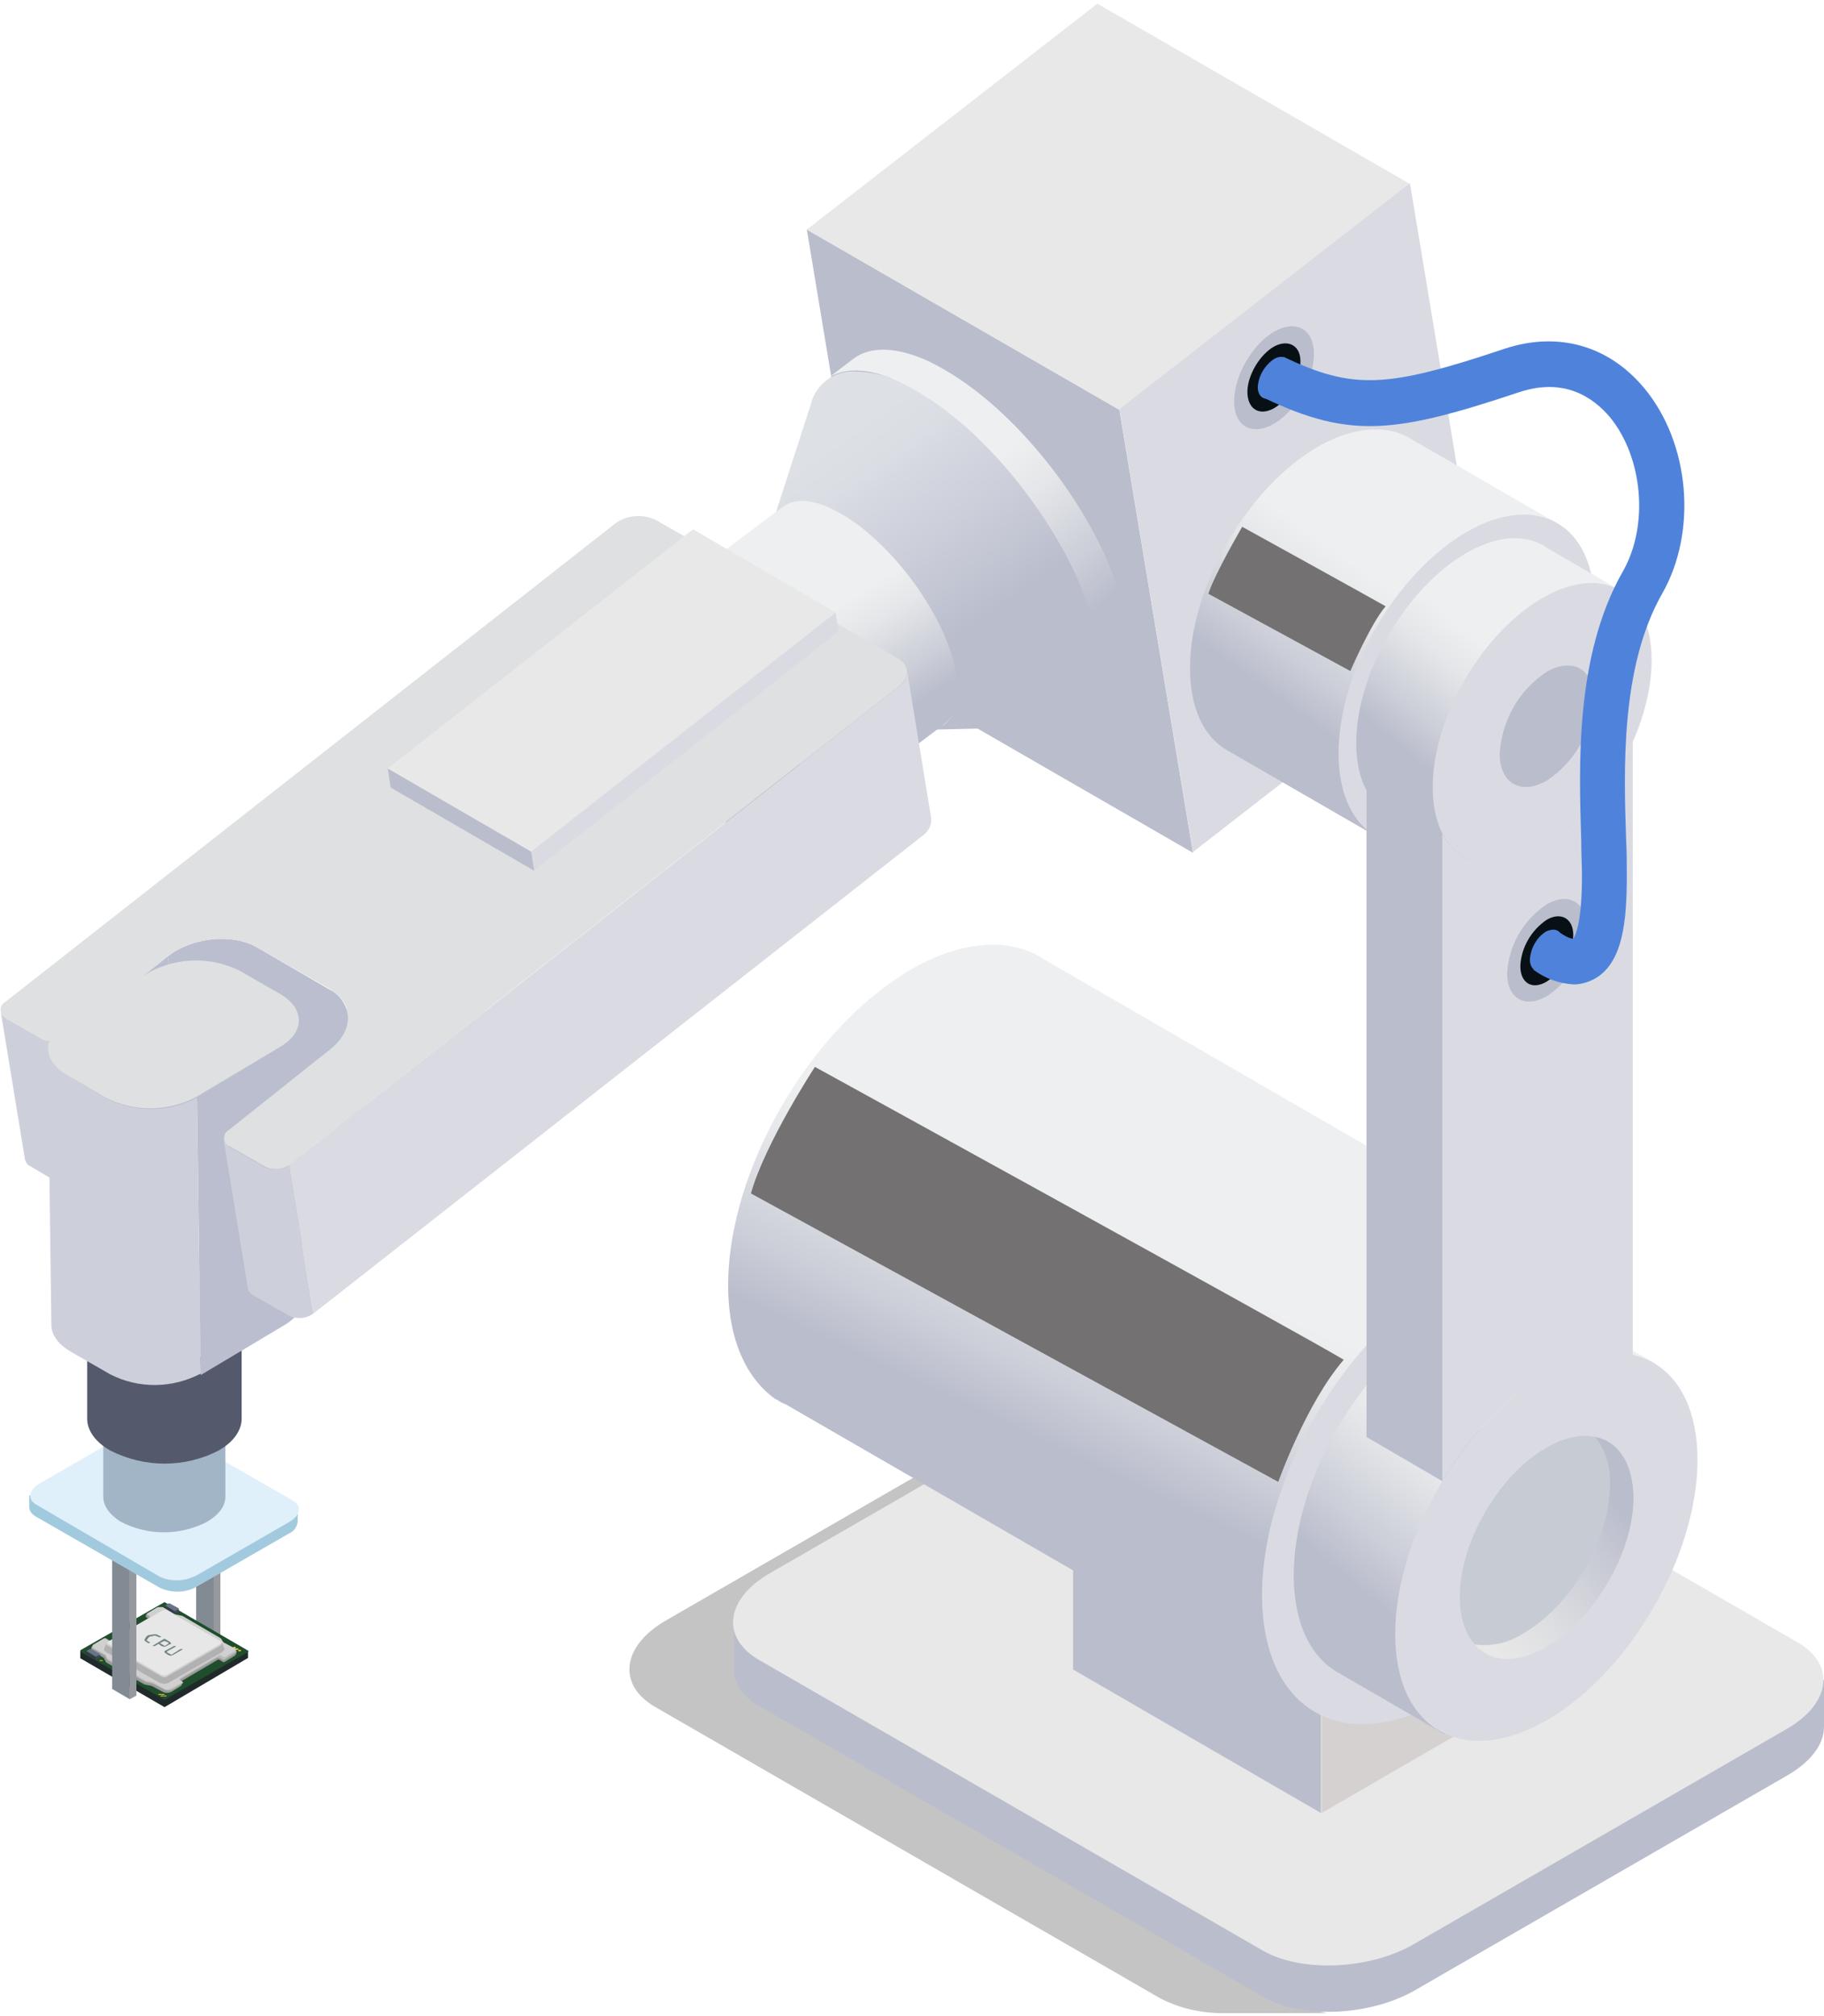 <?xml version="1.0" encoding="UTF-8"?>
<!-- Generator: Adobe Illustrator 25.4.0, SVG Export Plug-In . SVG Version: 6.00 Build 0)  -->
<svg xmlns="http://www.w3.org/2000/svg" xmlns:xlink="http://www.w3.org/1999/xlink" version="1.1" id="レイヤー_1" x="0px" y="0px" width="248px" height="274px" viewBox="0 0 248 274" style="enable-background:new 0 0 248 274;" xml:space="preserve">
<style type="text/css">
	.st0{fill:#C4C4C4;}
	.st1{fill:#828A94;}
	.st2{fill:#969A9F;}
	.st3{fill:#AAB5C8;}
	.st4{fill:#202A2B;}
	.st5{fill:#204D2B;}
	.st6{fill:#9A9A9A;}
	.st7{fill:#FFD053;}
	.st8{fill:#313944;}
	.st9{fill:#3E454F;}
	.st10{fill:#536178;}
	.st11{fill:#687488;}
	.st12{fill:#BBBBBB;}
	.st13{fill:#D0D0D0;}
	.st14{fill:#B1B1B1;}
	.st15{fill:#D1D1D1;}
	.st16{fill:#E7E7E7;}
	.st17{fill:#6D8383;}
	.st18{fill:#A2CADE;}
	.st19{fill:#DFF0FA;}
	.st20{fill:#A1B5C7;}
	.st21{fill:#D7E2EB;}
	.st22{fill:#54596C;}
	.st23{fill:#BABDCC;}
	.st24{fill:#E8E8E8;}
	.st25{fill:#D5D1D1;}
	.st26{fill:#DADBE2;}
	.st27{fill:#071015;}
	.st28{fill:url(#パス_15065_00000088828336924963943200000017020915234506794680_);}
	.st29{fill:#737171;}
	.st30{fill:url(#パス_15068_00000085964553304084936090000011972849036071066773_);}
	.st31{fill:url(#パス_15069_00000145054869075043625170000002037975468927628216_);}
	.st32{fill:url(#パス_15070_00000116232913400505962400000005220344490110866305_);}
	.st33{fill:#C7CBD4;}
	.st34{fill:url(#パス_15074_00000163058746638176103350000000655643672328694687_);}
	.st35{fill:#4F83DB;}
	.st36{fill:url(#パス_15080_00000010272194534964728120000011856404716941227949_);}
	.st37{fill:url(#パス_15081_00000016047732681582491490000001255931615770563767_);}
	.st38{fill:#92AAB3;}
	.st39{fill:url(#パス_15083_00000153667697601737249850000009264722631226177948_);}
	.st40{fill:#BABECE;}
	.st41{fill:#CDD0DA;}
	.st42{fill:#DEE0E1;}
</style>
<g id="アートワーク_18" transform="translate(0)">
	<g id="グループ_22983" transform="translate(0 0)">
		<path id="パス_15016" class="st0" d="M157.6,271.5L89.1,232c-5.2-3-4.6-8.3,1.5-11.8l50.8-29.3c6-3.5,15.1-3.9,20.4-0.8    l68.5,39.5c5.2,3,4.6,8.3-1.5,11.8l-50.8,29.3c-3.3,1.9,2.4,2.9,2.4,2.9h-14.2C163.2,273.6,160.2,272.9,157.6,271.5z"></path>
		<g id="グループ_22982">
			<g id="グループ_22956" transform="translate(26.566 199.448)">
				<path id="パス_15017" class="st1" d="M2.5,24.9l-2.4-1.4V1l2.4,1.4V24.9z"></path>
				<path id="パス_15018" class="st2" d="M2.5,24.9l0.9-0.5V1.8L2.5,2.3V24.9z"></path>
				<path id="パス_15019" class="st3" d="M2.5,2.3L0.1,1L1,0.4l2.4,1.4L2.5,2.3z"></path>
			</g>
			<g id="グループ_22966" transform="translate(10.818 217.428)">
				<g id="グループ_22962">
					<path id="パス_15020" class="st4" d="M22.9,7.9L22.9,7.9V7h-1.5l-9.8-5.7c-0.1-0.1-0.2-0.1-0.3,0L1.6,7H0.1v0.9l0,0       c0,0,0,0.1,0.1,0.1l11.2,6.5c0.1,0.1,0.2,0.1,0.3,0L22.9,7.9C22.9,8,22.9,8,22.9,7.9z"></path>
					<path id="パス_15021" class="st5" d="M22.9,7.1l-11.2,6.4c-0.1,0.1-0.2,0.1-0.3,0L0.2,7.1C0.1,7.1,0.1,7,0.1,6.9       c0,0,0,0,0.1-0.1l11.2-6.4c0.1-0.1,0.2-0.1,0.3,0l11.2,6.5C23,7,23,7.1,22.9,7.1z"></path>
					<path id="パス_15022" class="st6" d="M21.4,7L21.2,7c0,0-0.1,0-0.1-0.1l-1.5-0.8l-0.3-0.6l-5.2-3l-1-0.2l-1.5-0.9       c-0.4-0.2-0.8-0.2-1.2,0L9.3,2.1L9,2v0.3l0,0c0,0,0,0.1,0.1,0.1l0.3,0.2c0.1,0.1,0.1,0.2,0,0.2l-5.1,3C4.2,5.9,4,5.9,3.9,5.8       L3.6,5.6c-0.1-0.1-0.3-0.1-0.4,0L1.9,6.4l-0.3,0v0.3l0,0c0,0.1,0.1,0.3,0.2,0.3l1.5,0.9l0.3,0.6l5.2,3l1,0.2l1.5,0.8       c0.4,0.2,0.8,0.2,1.2,0l1.3-0.8c0,0,0.1-0.1,0.1-0.1l0,0v-0.3l-0.4-0.1c0,0,0,0,0.1,0l5.1-3c0.1-0.1,0.2-0.1,0.4,0l0.3,0.2       c0.1,0.1,0.3,0.1,0.4,0l1.3-0.8c0.1-0.1,0.2-0.2,0.2-0.3l0,0L21.4,7z"></path>
					<g id="グループ_22957" transform="translate(2.689 7.805)">
						<path id="パス_15023" class="st7" d="M9.1,5.2c-0.1,0-0.2,0-0.3,0c0,0-0.1,0.1,0,0.1c0,0,0,0,0,0c0.1,0,0.2,0,0.3,0        C9.1,5.3,9.2,5.3,9.1,5.2C9.1,5.2,9.1,5.2,9.1,5.2z"></path>
						<path id="パス_15024" class="st7" d="M8.7,5.2c-0.1,0-0.2,0-0.3,0c-0.1,0-0.1,0.1,0,0.1c0.1,0,0.2,0,0.3,0        C8.8,5.3,8.8,5.3,8.7,5.2z"></path>
						<path id="パス_15025" class="st7" d="M8.8,5C8.7,5,8.6,5,8.5,5c-0.1,0-0.1,0.1,0,0.1c0.1,0,0.2,0,0.3,0C8.9,5.1,8.9,5,8.8,5        z"></path>
						<path id="パス_15026" class="st7" d="M8.4,5C8.3,5,8.2,5,8.1,5c-0.1,0-0.1,0.1,0,0.1c0.1,0,0.2,0,0.3,0        C8.5,5.2,8.5,5.1,8.4,5z"></path>
						<path id="パス_15027" class="st7" d="M0.4,0.4c-0.1,0-0.2,0-0.3,0c-0.1,0-0.1,0.1,0,0.1c0.1,0,0.2,0,0.3,0        C0.5,0.6,0.5,0.5,0.4,0.4C0.4,0.5,0.4,0.5,0.4,0.4z"></path>
					</g>
					<g id="グループ_22958" transform="translate(21.458 6.401)">
						<path id="パス_15028" class="st7" d="M0.5,0.5c0-0.1-0.1-0.1-0.2-0.1s-0.2,0-0.2,0.1s0.1,0.1,0.2,0.1S0.5,0.6,0.5,0.5z"></path>
					</g>
					<g id="グループ_22959" transform="translate(21.104 6.197)">
						<path id="パス_15029" class="st7" d="M0.5,0.5c0-0.1-0.1-0.1-0.2-0.1s-0.2,0-0.2,0.1s0.1,0.1,0.2,0.1S0.5,0.6,0.5,0.5z"></path>
					</g>
					<g id="グループ_22960" transform="translate(20.752 5.993)">
						<path id="パス_15030" class="st7" d="M0.5,0.5c0-0.1-0.1-0.1-0.2-0.1s-0.2,0-0.2,0.1s0.1,0.1,0.2,0.1S0.5,0.6,0.5,0.5z"></path>
					</g>
					<g id="グループ_22961" transform="translate(11.517 0.074)">
						<path id="パス_15031" class="st8" d="M1.4,1.9L0.1,1.1V0.7l1.3,0.8L1.4,1.9z"></path>
						<path id="パス_15032" class="st9" d="M1.4,1.9L2,1.6V1.2L1.4,1.5V1.9z"></path>
						<path id="パス_15033" class="st10" d="M1.4,1.5L0.1,0.7l0.5-0.3L2,1.2L1.4,1.5z"></path>
						<path id="パス_15034" class="st11" d="M0.2,0.7l0.5-0.3l1.3,0.7L1.4,1.4L0.2,0.7z"></path>
					</g>
				</g>
				<g id="グループ_22964" transform="translate(1.568 0.577)">
					<path id="パス_15035" class="st12" d="M17.5,7.3l0.3,0.2c0.1,0.1,0.3,0.1,0.4,0l1.3-0.8c0.2-0.1,0.3-0.3,0.2-0.4       c0-0.1-0.1-0.2-0.2-0.2l-1.5-0.8l-0.3-0.6l-5.2-3l-1-0.2L10,0.6c-0.4-0.2-0.8-0.2-1.2,0L7.6,1.3c-0.1,0.1-0.1,0.2,0,0.2       l0.3,0.2C8,1.8,8,1.9,7.9,1.9l-5.1,3C2.6,5,2.5,5,2.4,4.9L2.1,4.7c-0.1-0.1-0.3-0.1-0.4,0L0.3,5.5C0.2,5.6,0.1,5.8,0.1,5.9       c0,0.1,0.1,0.2,0.2,0.2L1.9,7l0.3,0.6l5.2,3l1,0.2l1.5,0.8c0.4,0.2,0.8,0.2,1.2,0l1.3-0.8c0.1,0,0.1-0.1,0.1-0.1       c0,0,0-0.1-0.1-0.1L12,10.5c-0.1-0.1-0.1-0.1,0-0.2l5.1-3C17.3,7.3,17.4,7.3,17.5,7.3z"></path>
					<path id="パス_15036" class="st13" d="M10.4,11.6c-0.2,0-0.4,0-0.5-0.1l-1.5-0.9l-1-0.2l-5.2-3L2,6.9L0.4,6       c-0.1,0-0.2-0.2-0.2-0.3c0-0.1,0.1-0.1,0.2-0.2l1.3-0.8c0,0,0.1,0,0.1,0c0,0,0.1,0,0.1,0l0.3,0.2C2.5,5,2.6,5,2.8,4.9l5.1-3       C8,1.9,8,1.8,8,1.7C8,1.6,8,1.6,7.9,1.5L7.6,1.3l0,0l0,0l1.3-0.8c0.2-0.1,0.3-0.1,0.5-0.1c0.2,0,0.4,0,0.5,0.1l1.5,0.9l1,0.2       l5.1,3L18,5.2L19.5,6c0.1,0,0.2,0.1,0.2,0.2c0,0.1-0.1,0.2-0.2,0.2l-1.3,0.8c0,0-0.1,0-0.1,0c0,0-0.1,0-0.1,0l-0.3-0.2       c-0.1,0-0.2-0.1-0.2-0.1c-0.1,0-0.2,0-0.2,0.1l-5.1,3c-0.1,0-0.2,0.2-0.1,0.3c0,0.1,0.1,0.1,0.1,0.1l0.3,0.2l0,0l0,0L11,11.4       C10.8,11.5,10.6,11.6,10.4,11.6L10.4,11.6z"></path>
					<path id="パス_15037" class="st14" d="M18.1,6L18.1,6L18.1,6L18.1,6l-0.3-0.7h-0.7l-6.5-3.8c-0.5-0.2-1-0.2-1.4,0.1L2.7,5.3       H2.1L1.8,6l0,0C1.7,6.2,1.8,6.4,2,6.5c0,0,0,0,0,0l7.3,4.2c0.5,0.2,1,0.2,1.4-0.1l7-4C18,6.4,18.2,6.2,18.1,6z"></path>
					<path id="パス_15038" class="st15" d="M9.5,9.8L2.2,5.6C2,5.5,2,5.2,2.3,5.1L9.4,1c0.3-0.2,0.6-0.2,0.9,0l7.3,4.2       c0.2,0.1,0.2,0.4-0.1,0.5l-7.1,4.1C10.2,10,9.8,10,9.5,9.8z"></path>
					<path id="パス_15039" class="st16" d="M9.9,9.7c-0.1,0-0.2,0-0.4-0.1L2.3,5.4c-0.1,0-0.1-0.1-0.1-0.1c0-0.1,0.1-0.1,0.2-0.2       L9.5,1C9.6,0.9,9.8,0.8,10,0.8c0.1,0,0.2,0,0.4,0.1l7.3,4.2c0.1,0,0.1,0.1,0.1,0.1c0,0.1-0.1,0.1-0.2,0.2l-7.1,4.1       C10.3,9.7,10.1,9.7,9.9,9.7z"></path>
					<g id="グループ_22963" transform="translate(7.167 3.705)">
						<path id="パス_15040" class="st17" d="M0.3,1.4C0.1,1.3,0.1,1.2,0.1,1.1l0.2-0.3c0-0.1,0.1-0.1,0.2-0.2        c0.1-0.1,0.2-0.1,0.3-0.1l0.6-0.1c0.2,0,0.4,0,0.5,0.1l0.4,0.2c0,0,0.1,0.1,0,0.1c-0.1,0-0.1,0-0.2,0L1.6,0.6        c-0.1,0-0.1-0.1-0.2,0L0.9,0.7c-0.1,0-0.1,0-0.2,0.1c0,0-0.1,0.1-0.1,0.1L0.4,1.2c0,0.1,0,0.1,0.1,0.1l0.3,0.2        c0,0,0.1,0.1,0,0.1c-0.1,0-0.1,0-0.2,0L0.3,1.4z"></path>
						<path id="パス_15041" class="st17" d="M1.5,2C1.4,2,1.3,2,1.3,2c-0.1,0-0.1-0.1,0-0.1L2.8,1l0.7,0.4        c0.1,0.1,0.1,0.1,0.2,0.2S3.5,1.8,3.4,1.8L3.1,2C3,2,2.9,2.1,2.8,2.1C2.7,2.1,2.5,2,2.4,2L2,1.7L1.5,2z M2.2,1.6l0.5,0.3        c0.1,0.1,0.2,0.1,0.3,0l0.3-0.2c0.1-0.1,0.1-0.1,0-0.2L2.8,1.3L2.2,1.6z"></path>
						<path id="パス_15042" class="st17" d="M3,3C2.9,2.9,2.8,2.9,2.8,2.8S2.9,2.6,3,2.6l1.1-0.6c0.1,0,0.1,0,0.2,0        c0.1,0,0.1,0.1,0,0.1L3.2,2.7c-0.1,0.1-0.1,0.1,0,0.2l0.4,0.2c0.1,0.1,0.2,0.1,0.3,0l1.1-0.7c0.1,0,0.1,0,0.2,0        c0.1,0,0.1,0.1,0,0.1L4,3.2C3.9,3.2,3.8,3.3,3.7,3.3c-0.1,0-0.2,0-0.4-0.1L3,3z"></path>
					</g>
				</g>
				<g id="グループ_22965" transform="translate(0.797 6.263)">
					<path id="パス_15043" class="st8" d="M1.4,1.9L0.1,1.1V0.7l1.3,0.8V1.9z"></path>
					<path id="パス_15044" class="st9" d="M1.4,1.9L2,1.6V1.2L1.4,1.5V1.9z"></path>
					<path id="パス_15045" class="st10" d="M1.4,1.5L0.1,0.7l0.5-0.3L2,1.2L1.4,1.5z"></path>
					<path id="パス_15046" class="st11" d="M0.2,0.7l0.5-0.3l1.3,0.7L1.4,1.4L0.2,0.7z"></path>
				</g>
			</g>
			<g id="グループ_22967" transform="translate(15.147 206.041)">
				<path id="パス_15047" class="st1" d="M2.5,24.9l-2.4-1.4V1l2.4,1.4V24.9z"></path>
				<path id="パス_15048" class="st2" d="M2.5,24.9l0.9-0.5V1.8L2.5,2.3V24.9z"></path>
				<path id="パス_15049" class="st3" d="M2.5,2.3L0.1,1L1,0.4l2.4,1.4L2.5,2.3z"></path>
			</g>
			<g id="グループ_22971" transform="translate(3.981 172.618)">
				<path id="パス_15050" class="st18" d="M35,32.5l-16.2-9.3c-1.6-0.7-3.5-0.7-5,0.2L1.3,30.6c-0.1,0-0.1,0.1-0.2,0.1l-1.1-0.1      v1.6c0,0.6,0.4,1,0.9,1.3l16.9,9.7c1.6,0.7,3.5,0.7,5-0.2l12.5-7.2c0.7-0.3,1.1-0.9,1.2-1.6l0,0v-1.6L35,32.5z"></path>
				<path id="パス_15051" class="st19" d="M17.8,41.7L1,31.9c-1.3-0.7-1.1-2,0.4-2.9l12.5-7.2c1.5-0.9,3.4-0.9,5-0.2l16.9,9.7      c1.3,0.7,1.1,2-0.4,2.9l-12.5,7.2C21.3,42.3,19.4,42.4,17.8,41.7z"></path>
				<g id="グループ_22969" transform="translate(9.96 10.013)">
					<g id="グループ_22968">
						<path id="パス_15052" class="st20" d="M16.7,20.8L16.7,20.8V5.2l-16.6,0v15.6l0,0c0,1.2,0.8,2.4,2.4,3.4        c3.7,1.9,8,1.9,11.7,0C15.9,23.2,16.7,22,16.7,20.8z"></path>
						<path id="パス_15053" class="st21" d="M14.3,8.6c-3.7,1.9-8,1.9-11.7,0c-3.2-1.9-3.3-4.9,0-6.8c3.7-1.9,8-1.9,11.7,0        C17.5,3.7,17.5,6.7,14.3,8.6z"></path>
					</g>
				</g>
				<g id="グループ_22970" transform="translate(7.773)">
					<path id="パス_15054" class="st22" d="M21.1,20.2L21.1,20.2V6.5l-21,0v13.7l0,0c0,1.5,1,3.1,3.1,4.3c4.7,2.4,10.2,2.4,14.8,0       C20.1,23.3,21.1,21.7,21.1,20.2z"></path>
					<path id="パス_15055" class="st21" d="M18,10.8c-4.7,2.4-10.2,2.3-14.8,0c-4.1-2.4-4.1-6.2,0-8.6c4.7-2.4,10.2-2.3,14.8,0       C22.1,4.6,22.1,8.4,18,10.8z"></path>
				</g>
			</g>
			<path id="パス_15056" class="st23" d="M241.6,228l-65.6-37.9c-5.2-3-14.3-2.6-20.4,0.8l-50.8,29.3c-0.2,0.1-0.5,0.3-0.7,0.4     l-4.3-0.2v6.4c0,1.9,1.1,3.8,3.5,5.1l68.5,39.5c5.2,3,14.3,2.6,20.4-0.8l50.8-29.3c3.3-1.9,5-4.3,5-6.6l0,0v-6.4L241.6,228z"></path>
			<path id="パス_15057" class="st24" d="M171.7,265.1l-68.5-39.5c-5.2-3-4.6-8.3,1.5-11.8l50.8-29.3c6-3.5,15.1-3.9,20.4-0.8     l68.5,39.5c5.2,3,4.6,8.3-1.5,11.8l-50.8,29.3C186.1,267.7,176.9,268.1,171.7,265.1z"></path>
			<path id="パス_15058" class="st25" d="M213.4,226.9l-33.7,19.5v-18.5l33.7-19.5V226.9z"></path>
			<path id="パス_15059" class="st23" d="M145.9,226.9l33.7,19.5v-18.5l-33.7-19.5V226.9z"></path>
			<path id="パス_15060" class="st23" d="M152.2,55.7l-42.5-24.5l10,60.2l42.5,24.5L152.2,55.7z"></path>
			<path id="パス_15061" class="st24" d="M152.2,55.7l-42.5-24.5l39.5-30.7l42.5,24.5L152.2,55.7z"></path>
			<path id="パス_15062" class="st26" d="M191.7,24.9l-39.5,30.7l10,60.2l39.5-30.7L191.7,24.9z"></path>
			<g id="グループ_22972" transform="translate(167.672 43.938)">
				<path id="パス_15063" class="st23" d="M10.9,3.2c0.5,3.1-1.5,7.5-4.4,9.8s-5.8,1.7-6.3-1.4s1.5-7.5,4.4-9.8S10.4,0.1,10.9,3.2      z"></path>
				<path id="パス_15064" class="st27" d="M9.1,4.6c0.3,2.1-1,5-2.9,6.5s-3.8,1.1-4.2-1s1-5,2.9-6.5S8.8,2.6,9.1,4.6z"></path>
			</g>
			
				<linearGradient id="パス_15065_00000014621225442918876640000016429490407563887805_" gradientUnits="userSpaceOnUse" x1="-191.336" y1="452.075" x2="-190.841" y2="452.841" gradientTransform="matrix(49.697 0 0 -55.617 9680.005 25247.383)">
				<stop offset="8.000000e-03" style="stop-color:#BABDCC"></stop>
				<stop offset="0.186" style="stop-color:#BABDCC"></stop>
				<stop offset="0.305" style="stop-color:#CCCED8"></stop>
				<stop offset="0.496" style="stop-color:#E4E6E9"></stop>
				<stop offset="0.614" style="stop-color:#EEEFF0"></stop>
				<stop offset="0.641" style="stop-color:#EEEFF0"></stop>
				<stop offset="0.868" style="stop-color:#EEEFF0"></stop>
			</linearGradient>
			<path id="パス_15065" style="fill:url(#パス_15065_00000014621225442918876640000016429490407563887805_);" d="M187.7,114     l23.8-43l-19.4-11.2c-3.2-2.1-7.8-2-12.9,0.9c-9.6,5.6-17.4,19-17.4,30.1c0,5.5,1.9,9.4,5.1,11.2l0,0l0,0h0L187.7,114z"></path>
			<path id="パス_15066" class="st29" d="M164.3,80.7l19.3,10.5c0,0,2.8-6.5,4.8-8.8c-2.1-1.2-19.5-10.8-19.5-10.8     S165.1,78.1,164.3,80.7z"></path>
			<path id="パス_15067" class="st26" d="M216.8,82.3c0,11.1-7.8,24.5-17.4,30.1s-17.4,1.1-17.4-10s7.8-24.5,17.4-30.1     C209,66.8,216.8,71.2,216.8,82.3z"></path>
			
				<linearGradient id="パス_15068_00000139271473942428370380000005131718829949713046_" gradientUnits="userSpaceOnUse" x1="-190.081" y1="450.574" x2="-189.497" y2="451.418" gradientTransform="matrix(36.027 0 0 -43.2 7036.91 19575.197)">
				<stop offset="8.000000e-03" style="stop-color:#BABDCC"></stop>
				<stop offset="0.186" style="stop-color:#BABDCC"></stop>
				<stop offset="0.305" style="stop-color:#CCCED8"></stop>
				<stop offset="0.496" style="stop-color:#E4E6E9"></stop>
				<stop offset="0.614" style="stop-color:#EEEFF0"></stop>
				<stop offset="0.641" style="stop-color:#EEEFF0"></stop>
				<stop offset="0.868" style="stop-color:#EEEFF0"></stop>
			</linearGradient>
			<path id="パス_15068" style="fill:url(#パス_15068_00000139271473942428370380000005131718829949713046_);" d="M198.9,116.4     l8.4-14.1c1.7-2.2,3.1-4.6,4.3-7.2l8.8-14.8l-10.5-6.1l-0.1-0.1l0,0l0,0c-2.7-1.5-6.4-1.3-10.5,1.1c-8.2,4.8-14.9,16.3-14.9,25.8     c0,4.5,1.5,7.7,4,9.4l0,0l0,0c0.2,0.1,0.4,0.3,0.6,0.4L198.9,116.4z"></path>
			
				<linearGradient id="パス_15069_00000061445712018733921220000011094324293819660196_" gradientUnits="userSpaceOnUse" x1="-193.192" y1="454.516" x2="-192.887" y2="455.1" gradientTransform="matrix(114.785 0 0 -103.716 22309.342 47346.961)">
				<stop offset="8.000000e-03" style="stop-color:#BABDCC"></stop>
				<stop offset="0.186" style="stop-color:#BABDCC"></stop>
				<stop offset="0.305" style="stop-color:#CCCED8"></stop>
				<stop offset="0.496" style="stop-color:#E4E6E9"></stop>
				<stop offset="0.614" style="stop-color:#EEEFF0"></stop>
				<stop offset="0.641" style="stop-color:#EEEFF0"></stop>
				<stop offset="0.868" style="stop-color:#EEEFF0"></stop>
			</linearGradient>
			<path id="パス_15069" style="fill:url(#パス_15069_00000061445712018733921220000011094324293819660196_);" d="M178.4,232.2     l35.4-60.3l-72-41.6c-0.3-0.2-0.5-0.3-0.8-0.5l-0.2-0.1v0c-4.4-2.2-10.4-1.7-17,2.1C110.1,139.8,99,159,99,174.7     c0,7.4,2.5,12.7,6.5,15.5l0,0l0.1,0c0.4,0.3,0.8,0.5,1.3,0.7L178.4,232.2z"></path>
			
				<ellipse id="楕円形_5740" transform="matrix(0.505 -0.863 0.863 0.505 -77.35 269.77)" class="st26" cx="196.4" cy="202.3" rx="35" ry="20.2"></ellipse>
			
				<linearGradient id="パス_15070_00000096745961095408168800000006993552212879270587_" gradientUnits="userSpaceOnUse" x1="-191.373" y1="452.401" x2="-190.786" y2="453.24" gradientTransform="matrix(49.3 0 0 -59.808 9616.606 27284.547)">
				<stop offset="8.000000e-03" style="stop-color:#BABDCC"></stop>
				<stop offset="0.186" style="stop-color:#BABDCC"></stop>
				<stop offset="0.305" style="stop-color:#CCCED8"></stop>
				<stop offset="0.496" style="stop-color:#E4E6E9"></stop>
				<stop offset="0.614" style="stop-color:#EEEFF0"></stop>
				<stop offset="0.641" style="stop-color:#EEEFF0"></stop>
				<stop offset="0.868" style="stop-color:#EEEFF0"></stop>
			</linearGradient>
			<path id="パス_15070" style="fill:url(#パス_15070_00000096745961095408168800000006993552212879270587_);" d="M196.4,235.7     l12.8-22.3c1.3-2,2.6-4.1,3.6-6.3l12.4-21.7l-13.8-7.9c-0.3-0.2-0.6-0.3-0.9-0.5l-0.1-0.1v0c-3.7-1.8-8.6-1.4-14,1.8     c-11.3,6.6-20.5,22.4-20.5,35.4c0,6.5,2.3,11.1,6,13.2l0,0l0,0h0L196.4,235.7z"></path>
			<path id="パス_15071" class="st23" d="M211.7,94.8v83.4c-3.3-0.8-11.2,20.6-15.6,23.1l-10.3-6v-88c2.4,4.5,7.5,5.6,13.5,2.1     C204.5,106.5,209,100.9,211.7,94.8z"></path>
			<path id="パス_15072" class="st26" d="M222,100.8v83.4c-3.3-0.8-7.4,0-11.8,2.5c-5.5,3.2-10.5,8.5-14.1,14.6v-88     c2.4,4.5,7.5,5.6,13.5,2.1C214.8,112.5,219.3,106.9,222,100.8z"></path>
			
				<ellipse id="楕円形_5741" transform="matrix(0.505 -0.863 0.863 0.505 18.951 229.696)" class="st26" cx="209.7" cy="98.3" rx="21" ry="12.1"></ellipse>
			<path id="パス_15073" class="st26" d="M230.8,198.4c0,13-9.2,28.9-20.5,35.4s-20.6,1.3-20.6-11.7c0-13,9.2-28.9,20.5-35.4     C221.6,180.1,230.8,185.4,230.8,198.4z"></path>
			
				<ellipse id="楕円形_5742" transform="matrix(0.505 -0.863 0.863 0.505 -77.43 285.555)" class="st33" cx="210.3" cy="210.3" rx="16.6" ry="9.6"></ellipse>
			
				<linearGradient id="パス_15074_00000180360937622785024030000006684539151973869703_" gradientUnits="userSpaceOnUse" x1="-185.989" y1="448.507" x2="-186.759" y2="447.551" gradientTransform="matrix(21.548 0 0 -30.116 4229.583 13705.285)">
				<stop offset="8.000000e-03" style="stop-color:#BABDCC"></stop>
				<stop offset="0.186" style="stop-color:#BABDCC"></stop>
				<stop offset="0.356" style="stop-color:#C6C8D3"></stop>
				<stop offset="0.756" style="stop-color:#DEDFE2"></stop>
				<stop offset="1" style="stop-color:#E8E8E8"></stop>
			</linearGradient>
			<path id="パス_15074" style="fill:url(#パス_15074_00000180360937622785024030000006684539151973869703_);" d="M216.9,195.3     c1.4,1.8,2.1,4.1,2,6.4c0,7.5-5.3,16.6-11.8,20.3c-2,1.3-4.3,1.8-6.6,1.5c2.1,2.4,5.7,2.7,9.8,0.3c6.5-3.8,11.8-12.8,11.8-20.3     C222,198.8,220,195.9,216.9,195.3z"></path>
			<path id="パス_15075" class="st23" d="M216.7,95c-0.3,4.5-2.6,8.6-6.4,11.1c-3.5,2-6.4,0.4-6.4-3.7c0.3-4.5,2.6-8.6,6.4-11.1     C213.8,89.3,216.7,90.9,216.7,95z"></path>
			<g id="グループ_22973" transform="translate(170.912 48.099)">
				<path id="パス_15076" class="st23" d="M44.8,77.9c-0.2,3.8-2.2,7.3-5.4,9.4c-3,1.7-5.4,0.3-5.4-3.1c0.2-3.8,2.2-7.3,5.4-9.4      C42.3,73.1,44.8,74.5,44.8,77.9z"></path>
				<path id="パス_15077" class="st27" d="M43,79c-0.1,2.5-1.5,4.9-3.6,6.3c-2,1.2-3.6,0.2-3.6-2.1c0.1-2.5,1.5-4.9,3.6-6.3      C41.3,75.8,43,76.7,43,79z"></path>
				<path id="パス_15078" class="st35" d="M41.5,79.8c-0.1,1.5-0.9,3-2.2,3.8c-1.2,0.7-2.2,0.1-2.2-1.3c0.1-1.5,0.9-3,2.2-3.8      C40.6,77.9,41.5,78.4,41.5,79.8z"></path>
				<path id="パス_15079" class="st35" d="M4.5,2c-0.1,1.5-0.9,3-2.2,3.8C1.1,6.5,0.1,5.9,0.1,4.5C0.2,3,1,1.6,2.3,0.7      C3.5,0,4.5,0.6,4.5,2z"></path>
			</g>
			<g id="グループ_22974" transform="translate(84.132 47.081)">
				
					<linearGradient id="パス_15080_00000011025427147102362310000014335889110601265551_" gradientUnits="userSpaceOnUse" x1="-274.449" y1="404.073" x2="-275.09" y2="405.088" gradientTransform="matrix(44.579 0 0 -48.78 12291.524 19764.576)">
					<stop offset="0.316" style="stop-color:#BABDCC"></stop>
					<stop offset="0.543" style="stop-color:#CCCFDA"></stop>
					<stop offset="0.716" style="stop-color:#D6D9E1"></stop>
					<stop offset="0.759" style="stop-color:#DADDE3"></stop>
					<stop offset="0.868" style="stop-color:#DDE0E5"></stop>
				</linearGradient>
				<path id="パス_15080" style="fill:url(#パス_15080_00000011025427147102362310000014335889110601265551_);" d="M65.1,39.9      c-0.3-1.7-0.8-3.3-1.3-4.9C63,32.8,62,30.6,61,28.6c-0.6-1.1-1.2-2.2-1.8-3.2c-0.5-0.9-1.1-1.8-1.7-2.6      c-1.9-2.9-4.1-5.6-6.5-8.2c-0.7-0.8-1.5-1.5-2.2-2.2c-1-0.9-2-1.8-3-2.7c-1.3-1-2.6-2-4-2.9l0,0c-0.9-0.6-1.8-1.1-2.8-1.6      c-2.2-1.2-4.7-1.8-7.2-1.8c-2.7,0-5.1,1.9-5.7,4.5L20.9,24c0.4-1.7,1.9-2.9,3.7-2.9c1.6,0,3.2,0.4,4.6,1.2      c0.6,0.3,1.2,0.6,1.8,1l0,0c0.9,0.6,1.7,1.2,2.5,1.8c0.7,0.5,1.3,1.1,1.9,1.7c0.5,0.5,1,0.9,1.4,1.4c1.5,1.6,2.9,3.4,4.2,5.2      c0.4,0.6,0.7,1.1,1.1,1.7c0.4,0.7,0.8,1.4,1.2,2.1c0.7,1.3,1.3,2.7,1.8,4.1c0.4,1,0.6,2.1,0.8,3.2c0.2,0.8,0.2,1.7,0.2,2.5      c0,3.2-1.6,5-4.2,5.1l17-0.4c4-0.1,6.5-2.9,6.5-7.9C65.4,42.5,65.3,41.2,65.1,39.9z"></path>
				
					<linearGradient id="パス_15081_00000134211968162179976350000015152759103730698380_" gradientUnits="userSpaceOnUse" x1="-274.01" y1="404.295" x2="-274.712" y2="405.294" gradientTransform="matrix(41.092 0 0 -50.068 11325.52 20291.025)">
					<stop offset="8.000000e-03" style="stop-color:#BABDCC"></stop>
					<stop offset="0.186" style="stop-color:#BABDCC"></stop>
					<stop offset="0.305" style="stop-color:#CCCED8"></stop>
					<stop offset="0.496" style="stop-color:#E4E6E9"></stop>
					<stop offset="0.614" style="stop-color:#EEEFF0"></stop>
					<stop offset="0.641" style="stop-color:#EEEFF0"></stop>
					<stop offset="0.868" style="stop-color:#EEEFF0"></stop>
				</linearGradient>
				<path id="パス_15081" style="fill:url(#パス_15081_00000134211968162179976350000015152759103730698380_);" d="M68.9,37      c-0.3-1.5-0.6-2.9-1.1-4.3C64.3,22.1,55,9.9,45.5,3.9l0,0c-1.1-0.7-2.2-1.3-3.4-1.9c-4.4-2-7.9-2-10.1-0.4l-3.8,2.9      c2.2-1.7,5.8-1.7,10.1,0.4c1.2,0.6,2.3,1.2,3.4,1.9l0,0c9.5,6,18.7,18.2,22.3,28.9c0.5,1.4,0.8,2.9,1.1,4.3      c0.9,5.2,0,8.8-2.3,10.6l3.8-2.9C68.9,45.9,69.8,42.2,68.9,37z"></path>
				<path id="パス_15082" class="st38" d="M10.5,38.7c6.9,4.4,13.6,13.9,15,21.2s-3.2,9.7-10.2,5.3S1.6,51.3,0.3,44      S3.6,34.3,10.5,38.7z"></path>
				
					<linearGradient id="パス_15083_00000112611679143123822740000007433170687532807614_" gradientUnits="userSpaceOnUse" x1="-274.468" y1="403.847" x2="-274.915" y2="404.601" gradientTransform="matrix(44.289 0 0 -45.557 12191.424 18458.139)">
					<stop offset="8.000000e-03" style="stop-color:#BABDCC"></stop>
					<stop offset="0.186" style="stop-color:#BABDCC"></stop>
					<stop offset="0.305" style="stop-color:#CCCED8"></stop>
					<stop offset="0.496" style="stop-color:#E4E6E9"></stop>
					<stop offset="0.614" style="stop-color:#EEEFF0"></stop>
					<stop offset="0.641" style="stop-color:#EEEFF0"></stop>
					<stop offset="0.868" style="stop-color:#EEEFF0"></stop>
				</linearGradient>
				<path id="パス_15083" style="fill:url(#パス_15083_00000112611679143123822740000007433170687532807614_);" d="M45.9,44.5      c-0.2-0.9-0.4-1.9-0.7-2.8c-2.2-6.8-8.1-14.6-14.2-18.5l0,0c-0.7-0.4-1.4-0.8-2.2-1.2c-2.8-1.3-5-1.3-6.5-0.2L1.8,37.2      c1.4-1.1,3.7-1.1,6.5,0.2c0.8,0.4,1.5,0.8,2.2,1.2c6.1,3.9,12,11.7,14.2,18.5c0.3,0.9,0.5,1.8,0.7,2.8c0.6,3.3,0,5.6-1.5,6.8      l20.4-15.4C45.9,50.2,46.5,47.9,45.9,44.5z"></path>
			</g>
			<g id="グループ_22980" transform="translate(0 69.587)">
				<g id="グループ_22978">
					<g id="グループ_22975">
						<path id="パス_15084" class="st40" d="M22.8,60.4l3.3,20.2L12.3,91.4L9,71.3L22.8,60.4z"></path>
						<path id="パス_15085" class="st41" d="M9,71.3C8,72,6.8,72.1,5.7,71.6l-4.9-2.8c-0.3-0.2-0.6-0.5-0.7-0.9L3.4,88        c0.1,0.4,0.3,0.7,0.7,0.9L9,91.8l0,0c1.1,0.5,2.3,0.4,3.3-0.3L9,71.3z"></path>
						<path id="パス_15086" class="st40" d="M47.3,68.2c-0.3-1.4-1.2-2.7-2.5-3.3L35,59.2c-3.4-2-8.9-1.4-12.2,1.2l3.3,20.2        c3.3-2.6,8.8-3.1,12.2-1.2l9.7,5.6c1.3,0.7,2.2,1.9,2.5,3.3L47.3,68.2z"></path>
						<path id="パス_15087" class="st42" d="M122.1,19.9c1.6,0.9,1.6,2.6,0.1,3.8l-82.9,65c-0.9,0.7-2.2,0.8-3.3,0.3l-4.9-2.8        c-0.6-0.3-0.9-1-0.6-1.7c0.1-0.2,0.3-0.4,0.5-0.5l13.9-10.9c3.3-2.6,3.3-6.3-0.1-8.3L35,59.2c-3.4-2-8.9-1.4-12.2,1.2L9,71.3        C8,72,6.8,72.1,5.7,71.6l-4.9-2.8c-0.6-0.3-0.9-1-0.6-1.7c0.1-0.2,0.3-0.4,0.5-0.5l82.9-65c1.6-1.2,3.8-1.4,5.6-0.5        L122.1,19.9z"></path>
					</g>
					<g id="グループ_22976" transform="translate(6.386 60.497)">
						<path id="パス_15088" class="st40" d="M34.3,8.6c0,1.3-0.8,2.6-2.5,3.7l-11.4,6.8l0.5,37.7l11.4-6.8c1.7-1,2.5-2.3,2.5-3.7        L34.3,8.6z"></path>
						<path id="パス_15089" class="st41" d="M20.4,19.1c-3.8,2-8.4,2.1-12.3,0.1L2.7,16c-1.7-1-2.5-2.3-2.6-3.6l0.5,37.6        c0,1.3,0.9,2.6,2.6,3.6l5.4,3.1c3.9,2,8.5,1.9,12.3-0.1L20.4,19.1z"></path>
						<path id="パス_15090" class="st42" d="M31.7,5c3.4,2,3.4,5.2,0,7.2l-11.4,6.8c-3.8,2-8.4,2.1-12.3,0.1L2.7,16        c-3.4-2-3.4-5.2,0-7.2L14,2c3.8-2,8.4-2.1,12.3-0.1L31.7,5z"></path>
					</g>
					<g id="グループ_22977" transform="translate(30.31 21.037)">
						<path id="パス_15091" class="st26" d="M96.3,20.6L93,0.4c0.1,0.9-0.3,1.8-1.1,2.3L9,67.7l3.3,20.2l82.9-65        C95.9,22.4,96.4,21.5,96.3,20.6z"></path>
						<path id="パス_15092" class="st41" d="M9,67.7c-0.9,0.7-2.2,0.8-3.3,0.3l-4.9-2.8c-0.3-0.2-0.6-0.5-0.7-0.9l3.3,20.2        c0.1,0.4,0.3,0.7,0.7,0.9L9,88.2c1.1,0.5,2.3,0.4,3.3-0.3L9,67.7z"></path>
					</g>
					<path id="パス_15093" class="st42" d="M65.8,67.8c-6.2,0-12.4,0-18.7-0.3c0.6,1.8-0.1,3.9-2.3,5.6L31.1,84       c-0.6,0.3-0.8,1.1-0.5,1.7c0.1,0.2,0.3,0.4,0.6,0.5l4.9,2.8c1.1,0.5,2.3,0.4,3.3-0.3L66,67.8H65.8z"></path>
				</g>
				<g id="グループ_22979" transform="translate(52.623 1.948)">
					<path id="パス_15094" class="st26" d="M61,11.7l0.4,2.6L20,46.8l-0.4-2.6L61,11.7z"></path>
					<path id="パス_15095" class="st23" d="M19.6,44.2l0.4,2.6L0.5,35.5l-0.4-2.6L19.6,44.2z"></path>
					<path id="パス_15096" class="st24" d="M61,11.7L19.6,44.2L0.1,32.9L41.6,0.4L61,11.7z"></path>
				</g>
			</g>
			<g id="グループ_22981" transform="translate(171.791 45.99)">
				<path id="パス_15097" class="st35" d="M42.2,87.8c-2-0.1-3.9-0.8-5.5-2l3.5-5.1c0.6,0.4,1.2,0.8,1.9,0.9      c0.3-0.4,1.2-2.1,1.2-8.6c0-1.3-0.1-2.9-0.1-4.8c-0.3-10-0.9-25.1,5.7-36.6c3.5-6.2,2.7-15.4-1.8-20.9C44.8,8,40.9,5.3,34.8,7.3      c-16.8,5.6-23,6.4-34.7,0.8l2.6-5.6c9.5,4.5,14,4.3,30.1-1.1C40.1-1,47,1,51.8,6.8c6.2,7.5,7.2,19.5,2.4,27.9      c-5.7,10-5.2,24.1-4.9,33.3c0.1,1.9,0.1,3.5,0.1,5c0,6.1-0.5,12-4.5,14.1C44.1,87.5,43.2,87.8,42.2,87.8z"></path>
			</g>
		</g>
		<path id="パス_15098" class="st29" d="M102.1,162.2l71.7,39.2c0,0,3.8-10.7,8.9-16.6c-5.3-3.2-71.9-39.8-71.9-39.8    S104,155.4,102.1,162.2z"></path>
	</g>
</g>
</svg>
